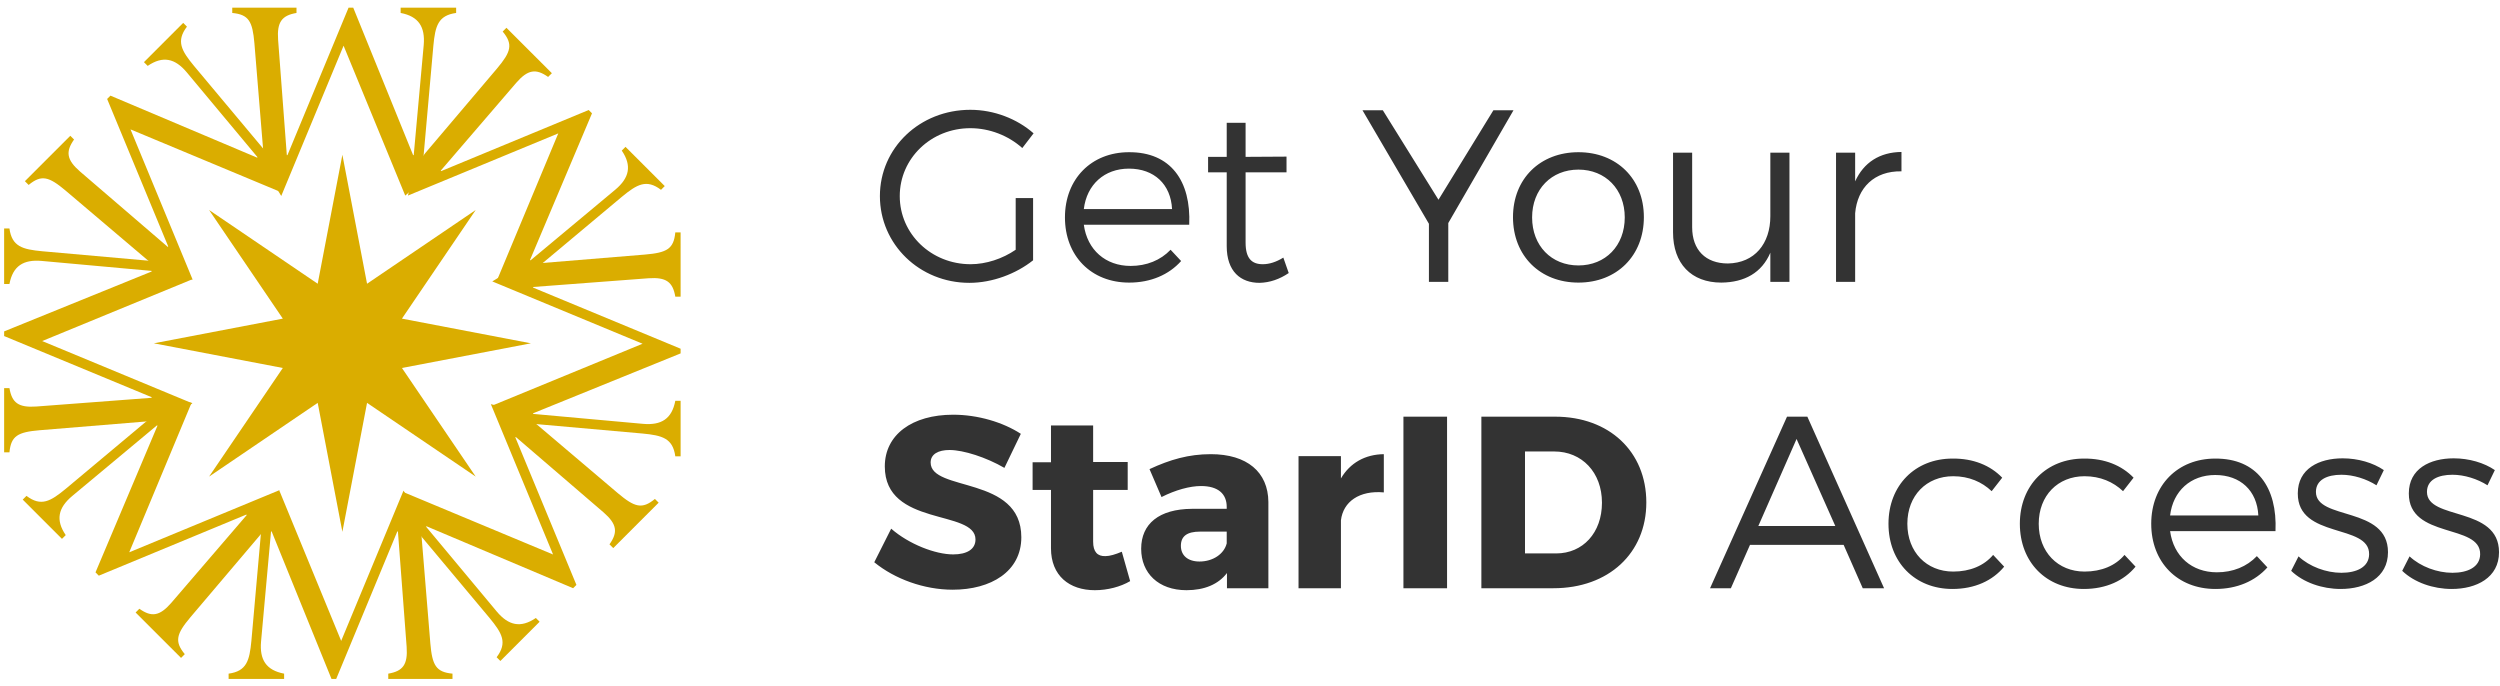 <?xml version="1.0" encoding="UTF-8" standalone="no"?>
<svg width="204px" height="56px" viewBox="0 0 204 56" version="1.1" xmlns="http://www.w3.org/2000/svg" xmlns:xlink="http://www.w3.org/1999/xlink" xmlns:sketch="http://www.bohemiancoding.com/sketch/ns">
    <!-- Generator: Sketch 3.4.2 (15855) - http://www.bohemiancoding.com/sketch -->
    <title>Group Copy 2 + StarID Access + Get Your</title>
    <desc>Created with Sketch.</desc>
    <defs></defs>
    <g id="Page-1" stroke="none" stroke-width="1" fill="none" fill-rule="evenodd" sketch:type="MSPage">
        <g id="Current-Students" sketch:type="MSArtboardGroup" transform="translate(-157, -589)">
            <g id="StarID" sketch:type="MSLayerGroup" transform="translate(100, 573)">
                <g id="Group-Copy-2-+-StarID-Access-+-Get-Your" transform="translate(57, 16)" sketch:type="MSShapeGroup">
                    <g id="Group-Copy-2" fill="#DAAD00">
                        <path d="M38.817,38.891 L29.951,32.874 L27.938,43.397 L25.924,32.874 L17.06,38.891 L23.078,30.027 L12.554,28.014 L23.078,26 L17.06,17.135 L25.924,23.153 L27.938,12.629 L29.951,23.153 L38.817,17.135 L32.798,26 L43.322,28.014 L32.798,30.027 L38.817,38.891" id="Fill-1"></path>
                        <path d="M15.723,22.825 L10.649,10.557 L22.855,15.648 C22.855,15.648 23.117,13.131 22.289,13.095 L15.83,5.377 C14.805,4.135 14.355,3.361 15.254,2.174 L14.948,1.868 L11.746,5.071 L12.052,5.377 C13.294,4.53 14.283,4.765 15.236,5.898 L21.011,12.825 L20.976,12.861 L9.012,7.805 L8.742,8.075 L13.726,20.111 L13.69,20.147 L6.529,13.994 C5.431,13.04 5.342,12.375 6.043,11.385 L5.737,11.08 L2.032,14.785 L2.338,15.091 C3.381,14.228 3.993,14.408 5.36,15.559 L12.232,21.388 C13.276,22.289 15.723,22.825 15.723,22.825" id="Fill-2"></path>
                        <path d="M15.704,32.916 L3.442,27.83 L15.674,22.798 C15.674,22.798 14.078,20.833 13.467,21.393 L3.442,20.502 C1.839,20.35 0.974,20.121 0.77,18.645 L0.337,18.645 L0.337,23.173 L0.77,23.173 C1.05,21.698 1.915,21.164 3.391,21.291 L12.372,22.105 L12.372,22.156 L0.338,27.041 L0.338,27.423 L12.373,32.41 L12.373,32.46 L2.959,33.172 C1.508,33.274 0.974,32.867 0.771,31.672 L0.338,31.672 L0.338,36.913 L0.771,36.913 C0.898,35.564 1.458,35.259 3.239,35.106 L12.22,34.368 C13.594,34.267 15.704,32.916 15.704,32.916" id="Fill-3"></path>
                        <path d="M22.812,39.993 L10.545,45.068 L15.635,32.861 C15.635,32.861 13.118,32.601 13.082,33.428 L5.364,39.887 C4.122,40.913 3.349,41.362 2.161,40.463 L1.855,40.769 L5.057,43.971 L5.364,43.665 C4.517,42.424 4.752,41.434 5.885,40.481 L12.812,34.706 L12.848,34.742 L7.793,46.705 L8.062,46.975 L20.098,41.991 L20.134,42.027 L13.981,49.188 C13.027,50.286 12.362,50.376 11.372,49.674 L11.066,49.98 L14.773,53.685 L15.078,53.379 C14.215,52.336 14.395,51.725 15.546,50.358 L21.375,43.485 C22.275,42.441 22.812,39.993 22.812,39.993" id="Fill-4"></path>
                        <path d="M32.926,40.036 L27.84,52.298 L22.809,40.067 C22.809,40.067 20.843,41.663 21.403,42.274 L20.513,52.298 C20.36,53.902 20.131,54.767 18.655,54.97 L18.655,55.403 L23.184,55.403 L23.184,54.97 C21.708,54.69 21.174,53.825 21.302,52.35 L22.116,43.368 L22.167,43.368 L27.052,55.403 L27.433,55.403 L32.42,43.367 L32.47,43.367 L33.182,52.781 C33.285,54.232 32.878,54.766 31.682,54.97 L31.682,55.403 L36.923,55.403 L36.923,54.97 C35.574,54.843 35.269,54.282 35.116,52.501 L34.378,43.52 C34.278,42.146 32.926,40.036 32.926,40.036" id="Fill-5"></path>
                        <path d="M40.054,32.979 L45.13,45.247 L32.923,40.156 C32.923,40.156 32.661,42.673 33.489,42.709 L39.948,50.427 C40.973,51.67 41.423,52.443 40.525,53.63 L40.83,53.936 L44.032,50.735 L43.726,50.427 C42.485,51.273 41.495,51.04 40.541,49.907 L34.767,42.979 L34.802,42.943 L46.766,47.998 L47.036,47.729 L42.053,35.693 L42.088,35.657 L49.249,41.81 C50.345,42.764 50.437,43.429 49.734,44.419 L50.04,44.725 L53.746,41.019 L53.441,40.713 C52.397,41.576 51.786,41.396 50.419,40.245 L43.546,34.416 C42.502,33.516 40.054,32.979 40.054,32.979" id="Fill-6"></path>
                        <path d="M40.171,22.963 L52.434,28.049 L40.202,33.081 C40.202,33.081 41.798,35.045 42.409,34.486 L52.434,35.376 C54.036,35.529 54.902,35.758 55.105,37.234 L55.538,37.234 L55.538,32.705 L55.105,32.705 C54.826,34.18 53.961,34.715 52.484,34.587 L43.503,33.774 L43.503,33.723 L55.538,28.837 L55.538,28.456 L43.503,23.469 L43.503,23.418 L52.916,22.706 C54.367,22.604 54.902,23.012 55.105,24.207 L55.538,24.207 L55.537,18.966 L55.105,18.965 C54.978,20.314 54.418,20.619 52.637,20.772 L43.656,21.51 C42.281,21.612 40.171,22.963 40.171,22.963" id="Fill-7"></path>
                        <path d="M33.286,15.959 L45.555,10.885 L40.463,23.091 C40.463,23.091 42.981,23.352 43.017,22.525 L50.736,16.066 C51.977,15.041 52.751,14.591 53.938,15.49 L54.244,15.184 L51.041,11.982 L50.736,12.288 C51.581,13.529 51.347,14.519 50.214,15.473 L43.287,21.248 L43.251,21.211 L48.307,9.247 L48.037,8.977 L36.001,13.961 L35.964,13.925 L42.118,6.765 C43.071,5.667 43.737,5.578 44.725,6.278 L45.033,5.973 L41.325,2.267 L41.019,2.573 C41.883,3.616 41.703,4.228 40.553,5.595 L34.724,12.468 C33.823,13.512 33.286,15.959 33.286,15.959" id="Fill-8"></path>
                        <path d="M22.95,15.991 L28.036,3.729 L33.067,15.96 C33.067,15.96 35.032,14.364 34.472,13.754 L35.363,3.728 C35.515,2.125 35.745,1.26 37.221,1.057 L37.221,0.624 L32.692,0.625 L32.692,1.057 C34.166,1.337 34.702,2.202 34.575,3.677 L33.76,12.659 L33.71,12.659 L28.824,0.625 L28.443,0.625 L23.456,12.66 L23.405,12.66 L22.693,3.245 C22.591,1.796 22.998,1.261 24.194,1.057 L24.194,0.625 L18.952,0.625 L18.952,1.058 C20.301,1.185 20.607,1.745 20.759,3.525 L21.497,12.507 C21.599,13.881 22.95,15.991 22.95,15.991" id="Fill-9"></path>
                    </g>
                    <path d="M77.78,33.84 C74.42,33.84 72.2,35.48 72.2,38.06 C72.2,43.02 79.6,41.54 79.6,44.02 C79.6,44.82 78.9,45.24 77.78,45.24 C76.32,45.24 74.16,44.4 72.72,43.14 L71.34,45.88 C73,47.24 75.4,48.12 77.74,48.12 C80.86,48.12 83.34,46.64 83.34,43.84 C83.34,38.78 75.94,40.16 75.94,37.74 C75.94,37.06 76.56,36.72 77.48,36.72 C78.62,36.72 80.48,37.32 81.96,38.18 L83.3,35.4 C81.86,34.46 79.8,33.84 77.78,33.84 L77.78,33.84 Z M91.54,45.02 C91.02,45.24 90.56,45.38 90.2,45.38 C89.56,45.4 89.2,45.04 89.2,44.2 L89.2,39.98 L92.02,39.98 L92.02,37.7 L89.2,37.7 L89.2,34.72 L85.76,34.72 L85.76,37.72 L84.26,37.72 L84.26,39.98 L85.76,39.98 L85.76,44.74 C85.76,46.98 87.26,48.16 89.34,48.16 C90.38,48.16 91.44,47.88 92.22,47.42 L91.54,45.02 Z M98.8,37.06 C97,37.06 95.48,37.5 93.8,38.28 L94.78,40.56 C95.92,39.98 97.1,39.66 98,39.66 C99.4,39.66 100.1,40.3 100.1,41.36 L100.1,41.52 L97.26,41.52 C94.58,41.54 93.12,42.74 93.12,44.78 C93.12,46.76 94.52,48.16 96.82,48.16 C98.28,48.16 99.42,47.68 100.12,46.76 L100.12,48 L103.5,48 L103.5,40.96 C103.48,38.52 101.76,37.06 98.8,37.06 L98.8,37.06 Z M97.88,45.82 C96.92,45.82 96.36,45.32 96.36,44.54 C96.36,43.74 96.88,43.38 97.92,43.38 L100.1,43.38 L100.1,44.34 C99.88,45.22 98.96,45.82 97.88,45.82 L97.88,45.82 Z M109.42,37.22 L105.96,37.22 L105.96,48 L109.42,48 L109.42,42.46 C109.6,40.94 110.92,40 112.92,40.18 L112.92,37.06 C111.38,37.08 110.16,37.78 109.42,39.04 L109.42,37.22 Z M118.08,48 L118.08,34 L114.52,34 L114.52,48 L118.08,48 Z M120.88,34 L120.88,48 L126.76,48 C131.26,48 134.34,45.14 134.34,41 C134.34,36.84 131.3,34 126.9,34 L120.88,34 Z M124.44,36.84 L126.82,36.84 C129.08,36.84 130.72,38.54 130.72,41.02 C130.72,43.48 129.16,45.16 126.98,45.16 L124.44,45.16 L124.44,36.84 Z M150.44,44.46 L152,48 L153.74,48 L147.48,34 L145.82,34 L139.54,48 L141.24,48 L142.8,44.46 L150.44,44.46 Z M149.76,42.92 L143.48,42.92 L146.6,35.82 L149.76,42.92 Z M159.32,37.42 C156.28,37.42 154.1,39.6 154.1,42.74 C154.1,45.88 156.26,48.06 159.32,48.06 C161.14,48.06 162.6,47.38 163.54,46.24 L162.64,45.28 C161.9,46.16 160.76,46.64 159.38,46.64 C157.2,46.64 155.64,45.04 155.64,42.74 C155.64,40.44 157.2,38.86 159.38,38.86 C160.66,38.86 161.72,39.32 162.52,40.08 L163.38,38.98 C162.42,37.98 161.02,37.4 159.32,37.42 L159.32,37.42 Z M170.04,37.42 C167,37.42 164.82,39.6 164.82,42.74 C164.82,45.88 166.98,48.06 170.04,48.06 C171.86,48.06 173.32,47.38 174.26,46.24 L173.36,45.28 C172.62,46.16 171.48,46.64 170.1,46.64 C167.92,46.64 166.36,45.04 166.36,42.74 C166.36,40.44 167.92,38.86 170.1,38.86 C171.38,38.86 172.44,39.32 173.24,40.08 L174.1,38.98 C173.14,37.98 171.74,37.4 170.04,37.42 L170.04,37.42 Z M180.76,37.42 C177.7,37.42 175.54,39.6 175.54,42.74 C175.54,45.88 177.68,48.06 180.78,48.06 C182.54,48.06 184.02,47.42 185.02,46.3 L184.16,45.38 C183.34,46.24 182.2,46.7 180.9,46.7 C178.86,46.7 177.36,45.4 177.08,43.34 L185.68,43.34 C185.84,39.76 184.16,37.4 180.76,37.42 L180.76,37.42 Z M177.08,42.06 C177.32,40.06 178.76,38.76 180.76,38.76 C182.82,38.76 184.18,40.04 184.28,42.06 L177.08,42.06 Z M191.16,37.4 C189.24,37.4 187.5,38.24 187.5,40.26 C187.48,44 193.38,42.7 193.32,45.24 C193.3,46.28 192.3,46.74 191.06,46.74 C189.82,46.74 188.46,46.24 187.56,45.4 L186.96,46.58 C187.96,47.54 189.5,48.06 191,48.06 C193.02,48.06 194.86,47.14 194.86,45.06 C194.86,41.28 188.98,42.48 188.98,40.14 C188.98,39.16 189.88,38.74 191.06,38.74 C192.04,38.74 193.1,39.08 193.92,39.6 L194.52,38.36 C193.64,37.76 192.42,37.4 191.16,37.4 L191.16,37.4 Z M200.22,37.4 C198.3,37.4 196.56,38.24 196.56,40.26 C196.54,44 202.44,42.7 202.38,45.24 C202.36,46.28 201.36,46.74 200.12,46.74 C198.88,46.74 197.52,46.24 196.62,45.4 L196.02,46.58 C197.02,47.54 198.56,48.06 200.06,48.06 C202.08,48.06 203.92,47.14 203.92,45.06 C203.92,41.28 198.04,42.48 198.04,40.14 C198.04,39.16 198.94,38.74 200.12,38.74 C201.1,38.74 202.16,39.08 202.98,39.6 L203.58,38.36 C202.7,37.76 201.48,37.4 200.22,37.4 L200.22,37.4 Z" id="StarID-Access" fill="#333333"></path>
                    <path d="M82.88,16.16 L82.88,20.38 C81.8,21.12 80.46,21.56 79.2,21.56 C76,21.56 73.42,19.1 73.42,16 C73.42,12.92 75.98,10.46 79.18,10.46 C80.74,10.46 82.28,11.06 83.42,12.08 L84.34,10.88 C83,9.7 81.12,8.96 79.18,8.96 C75.06,8.96 71.8,12.06 71.8,16 C71.8,19.94 75.04,23.08 79.1,23.08 C80.98,23.08 82.92,22.34 84.3,21.24 L84.3,16.16 L82.88,16.16 Z M92.12,12.42 C89.06,12.42 86.9,14.6 86.9,17.74 C86.9,20.88 89.04,23.06 92.14,23.06 C93.9,23.06 95.38,22.42 96.38,21.3 L95.52,20.38 C94.7,21.24 93.56,21.7 92.26,21.7 C90.22,21.7 88.72,20.4 88.44,18.34 L97.04,18.34 C97.2,14.76 95.52,12.4 92.12,12.42 L92.12,12.42 Z M88.44,17.06 C88.68,15.06 90.12,13.76 92.12,13.76 C94.18,13.76 95.54,15.04 95.64,17.06 L88.44,17.06 Z M104.72,21.02 C104.14,21.38 103.58,21.56 103.04,21.56 C102.14,21.56 101.64,21.08 101.64,19.8 L101.64,14.06 L104.98,14.06 L104.98,12.78 L101.64,12.8 L101.64,10.02 L100.1,10.02 L100.1,12.8 L98.58,12.8 L98.58,14.06 L100.1,14.06 L100.1,20.08 C100.1,22.16 101.24,23.08 102.78,23.08 C103.62,23.06 104.42,22.78 105.16,22.28 L104.72,21.02 Z M118.18,18.2 L123.5,9 L121.86,9 L117.38,16.3 L112.84,9 L111.18,9 L116.6,18.26 L116.6,23 L118.18,23 L118.18,18.2 Z M128.8,12.42 C125.68,12.42 123.46,14.58 123.46,17.72 C123.46,20.88 125.68,23.06 128.8,23.06 C131.92,23.06 134.14,20.88 134.14,17.72 C134.14,14.58 131.92,12.42 128.8,12.42 L128.8,12.42 Z M128.8,13.84 C131,13.84 132.58,15.44 132.58,17.74 C132.58,20.06 131,21.66 128.8,21.66 C126.6,21.66 125.02,20.06 125.02,17.74 C125.02,15.44 126.6,13.84 128.8,13.84 L128.8,13.84 Z M146.02,12.46 L144.46,12.46 L144.46,17.64 C144.46,19.88 143.18,21.46 141,21.5 C139.18,21.5 138.08,20.4 138.08,18.54 L138.08,12.46 L136.52,12.46 L136.52,18.96 C136.52,21.5 138,23.06 140.46,23.06 C142.36,23.04 143.76,22.26 144.46,20.62 L144.46,23 L146.02,23 L146.02,12.46 Z M151.38,12.46 L149.82,12.46 L149.82,23 L151.38,23 L151.38,17.4 C151.56,15.32 152.94,13.94 155.16,13.98 L155.16,12.4 C153.38,12.42 152.08,13.26 151.38,14.8 L151.38,12.46 Z" id="Get-Your" fill="#333333"></path>
                </g>
            </g>
        </g>
    </g>
</svg>